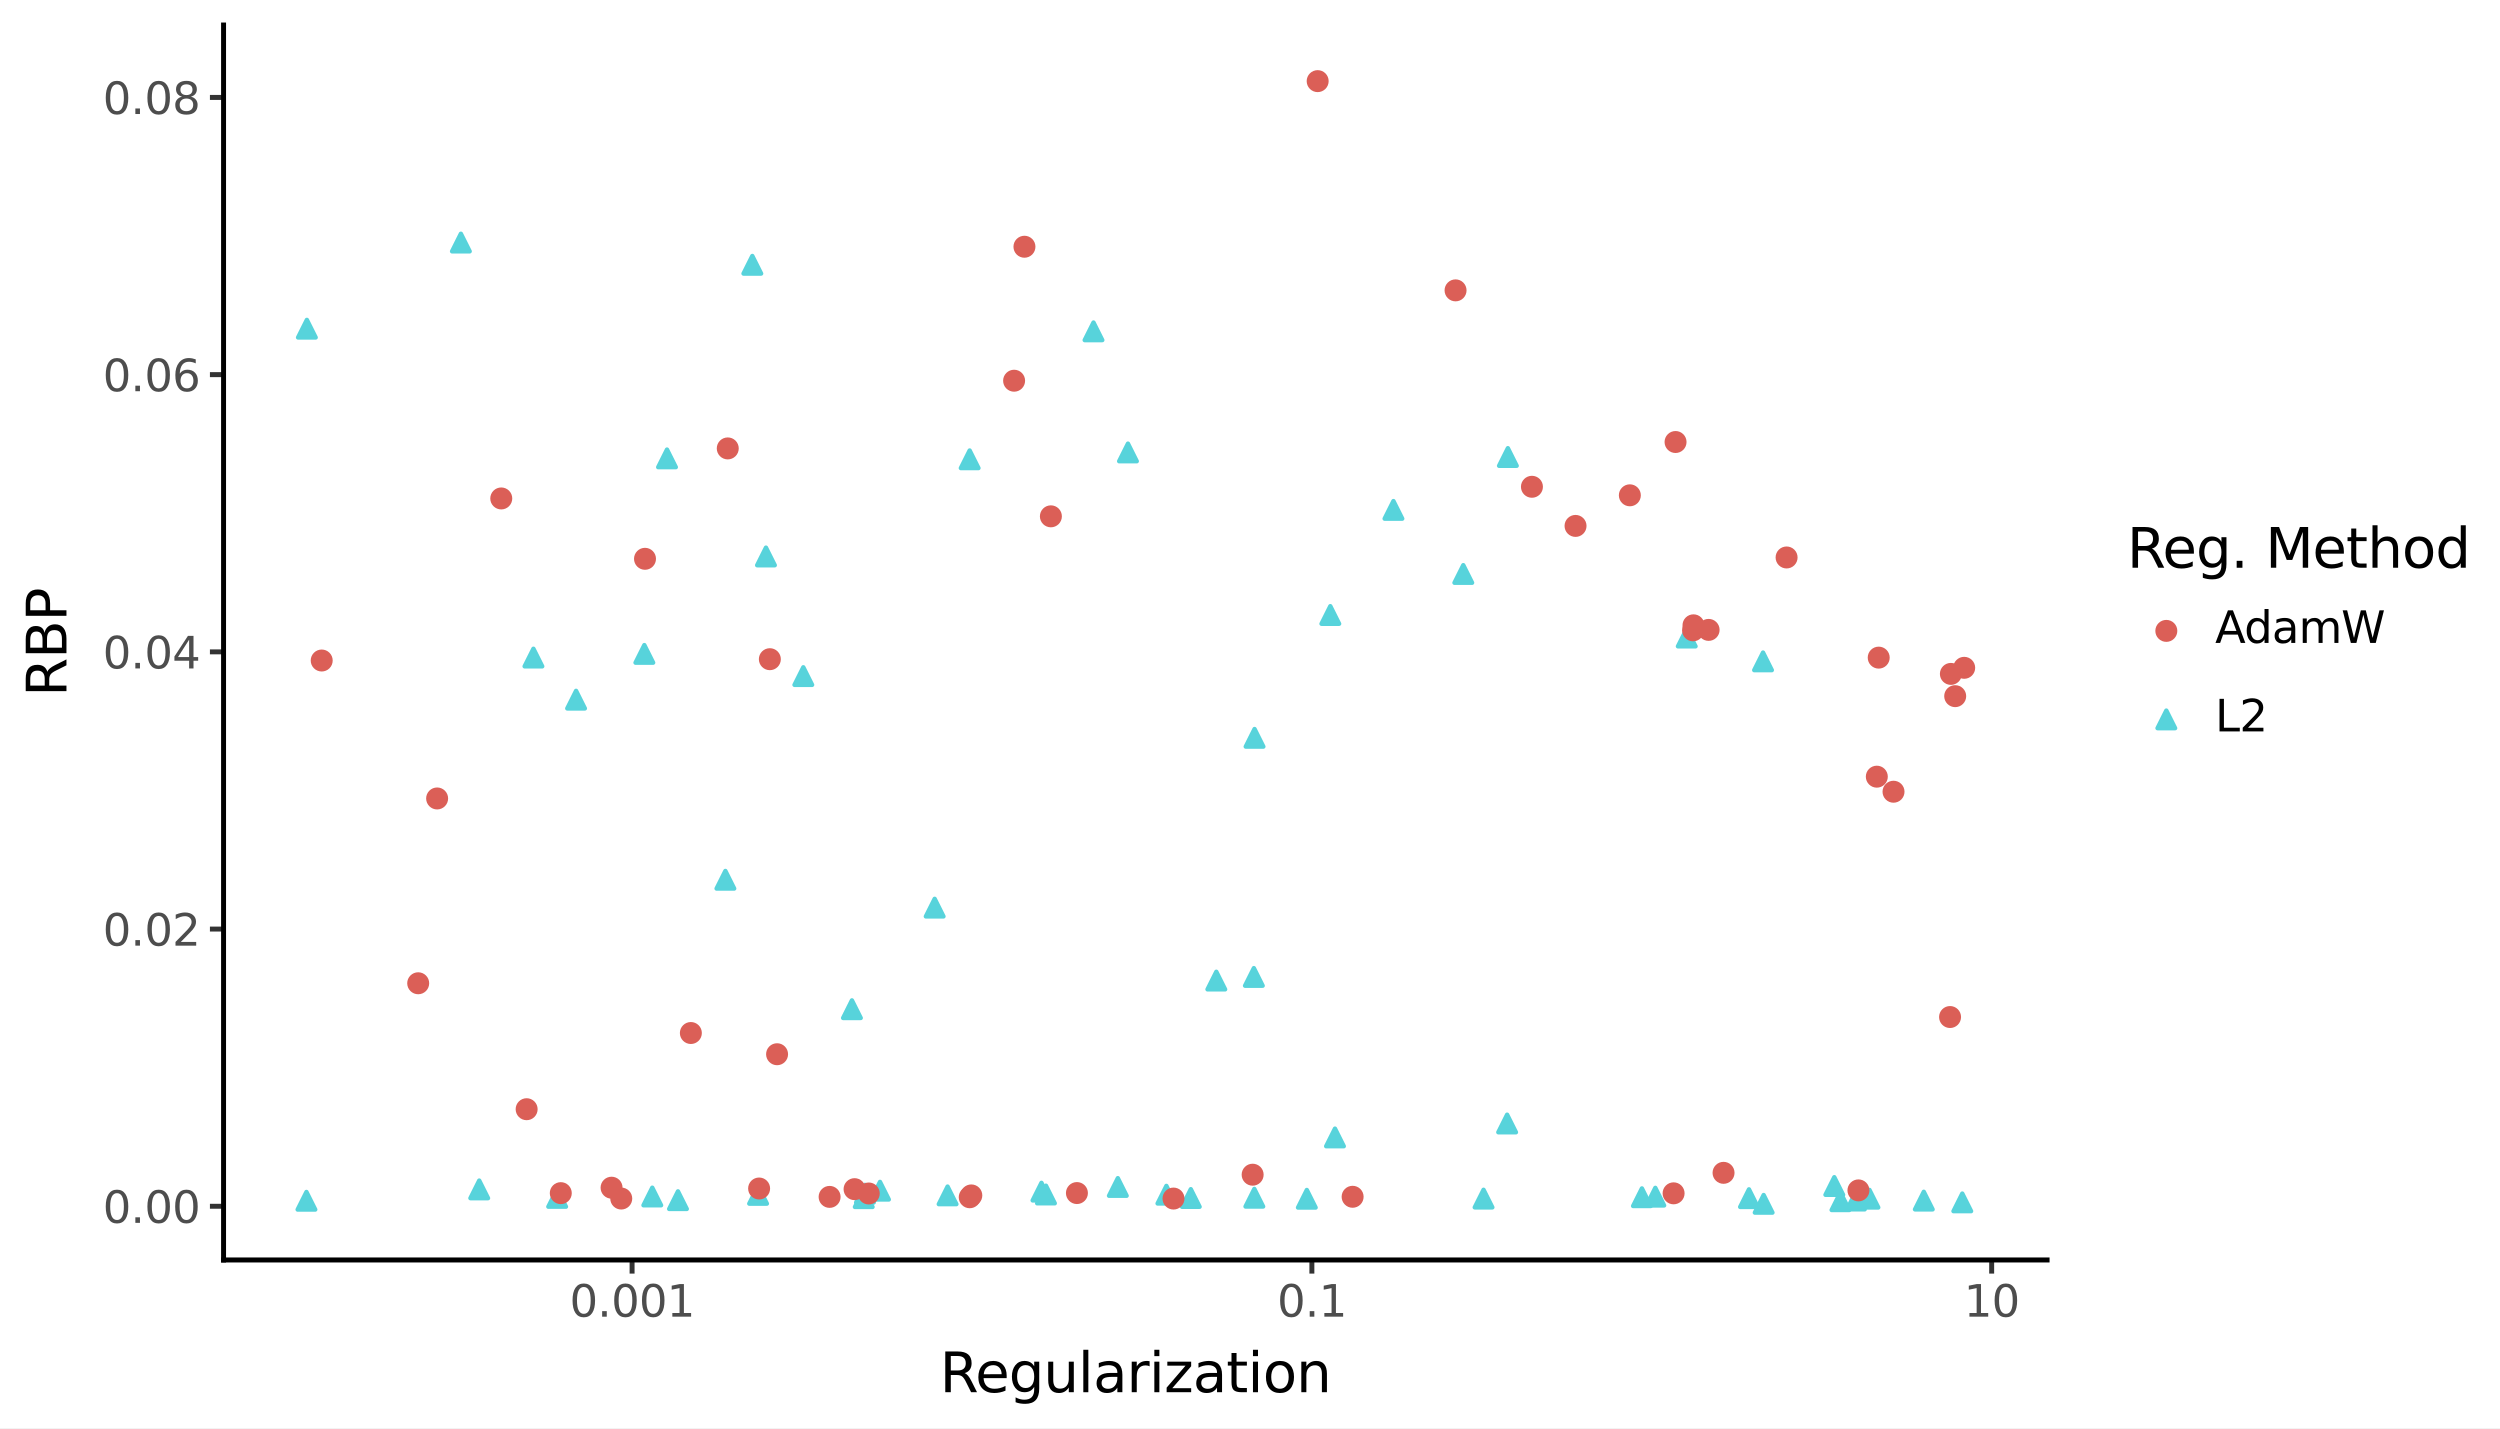 <svg xmlns:xlink="http://www.w3.org/1999/xlink" xmlns="http://www.w3.org/2000/svg" width="504pt" height="288pt" viewBox="0 0 504 288" version="1.1">
 <rect x="0" y="0" width="504" height="288" fill="#808080" stroke="none"/>
 <defs>
  <style type="text/css">*{stroke-linejoin: round; stroke-linecap: butt}</style>
 </defs>
 <g id="figure_1">
  <g id="patch_1">
   <path d="M 0 288  L 504 288  L 504 0  L 0 0  z " style="fill: #ffffff; stroke: #ffffff; stroke-linejoin: miter"/>
  </g>
  <g id="axes_1">
   <g id="patch_2">
    <path d="M 45.07 254.007  L 412.691 254.007  L 412.691 5.04  L 45.07 5.04  z " style="fill: #ffffff"/>
   </g>
   <g id="matplotlib.axis_1">
    <g id="xtick_1">
     <g id="line2d_1">
      <path d="M 127.428 254.007  " style="fill: none; stroke: #333333; stroke-width: 1.5; stroke-linecap: square"/>
      <defs>
       <path id="m965de3b4d5" d="M 0 0  L 0 2.75  " style="stroke: #333333"/>
      </defs>
      <g>
       <use xlink:href="#m965de3b4d5" x="127.428" y="254.007" style="fill: #333333; stroke: #333333"/>
      </g>
     </g>
     <g id="text_1">
      <!-- 0.001 -->
      <g style="fill: #4d4d4d" transform="translate(114.832 265.444) scale(0.088 -0.088)">
       <defs>
        <path id="DejaVuSans-30" d="M 2034 4250  Q 1547 4250 1301 3770  Q 1056 3291 1056 2328  Q 1056 1369 1301 889  Q 1547 409 2034 409  Q 2525 409 2770 889  Q 3016 1369 3016 2328  Q 3016 3291 2770 3770  Q 2525 4250 2034 4250  z M 2034 4750  Q 2819 4750 3233 4129  Q 3647 3509 3647 2328  Q 3647 1150 3233 529  Q 2819 -91 2034 -91  Q 1250 -91 836 529  Q 422 1150 422 2328  Q 422 3509 836 4129  Q 1250 4750 2034 4750  z " transform="scale(0.016)"/>
        <path id="DejaVuSans-2e" d="M 684 794  L 1344 794  L 1344 0  L 684 0  L 684 794  z " transform="scale(0.016)"/>
        <path id="DejaVuSans-31" d="M 794 531  L 1825 531  L 1825 4091  L 703 3866  L 703 4441  L 1819 4666  L 2450 4666  L 2450 531  L 3481 531  L 3481 0  L 794 0  L 794 531  z " transform="scale(0.016)"/>
       </defs>
       <use xlink:href="#DejaVuSans-30"/>
       <use xlink:href="#DejaVuSans-2e" transform="translate(63.623 0)"/>
       <use xlink:href="#DejaVuSans-30" transform="translate(95.41 0)"/>
       <use xlink:href="#DejaVuSans-30" transform="translate(159.033 0)"/>
       <use xlink:href="#DejaVuSans-31" transform="translate(222.656 0)"/>
      </g>
     </g>
    </g>
    <g id="xtick_2">
     <g id="line2d_2">
      <path d="M 264.474 254.007  " style="fill: none; stroke: #333333; stroke-width: 1.5; stroke-linecap: square"/>
      <g>
       <use xlink:href="#m965de3b4d5" x="264.474" y="254.007" style="fill: #333333; stroke: #333333"/>
      </g>
     </g>
     <g id="text_2">
      <!-- 0.1 -->
      <g style="fill: #4d4d4d" transform="translate(257.477 265.444) scale(0.088 -0.088)">
       <use xlink:href="#DejaVuSans-30"/>
       <use xlink:href="#DejaVuSans-2e" transform="translate(63.623 0)"/>
       <use xlink:href="#DejaVuSans-31" transform="translate(95.41 0)"/>
      </g>
     </g>
    </g>
    <g id="xtick_3">
     <g id="line2d_3">
      <path d="M 401.52 254.007  " style="fill: none; stroke: #333333; stroke-width: 1.5; stroke-linecap: square"/>
      <g>
       <use xlink:href="#m965de3b4d5" x="401.52" y="254.007" style="fill: #333333; stroke: #333333"/>
      </g>
     </g>
     <g id="text_3">
      <!-- 10 -->
      <g style="fill: #4d4d4d" transform="translate(395.921 265.444) scale(0.088 -0.088)">
       <use xlink:href="#DejaVuSans-31"/>
       <use xlink:href="#DejaVuSans-30" transform="translate(63.623 0)"/>
      </g>
     </g>
    </g>
    <g id="xtick_4"/>
    <g id="xtick_5"/>
    <g id="xtick_6"/>
    <g id="xtick_7"/>
    <g id="xtick_8"/>
    <g id="xtick_9"/>
    <g id="xtick_10"/>
    <g id="xtick_11"/>
    <g id="xtick_12"/>
    <g id="xtick_13"/>
    <g id="xtick_14"/>
    <g id="xtick_15"/>
    <g id="xtick_16"/>
    <g id="xtick_17"/>
    <g id="xtick_18"/>
    <g id="xtick_19"/>
    <g id="xtick_20"/>
    <g id="xtick_21"/>
    <g id="xtick_22"/>
    <g id="xtick_23"/>
    <g id="xtick_24"/>
    <g id="xtick_25"/>
    <g id="xtick_26"/>
    <g id="xtick_27"/>
   </g>
   <g id="matplotlib.axis_2">
    <g id="ytick_1">
     <g id="line2d_4">
      <path d="M 45.07 243.184  " style="fill: none; stroke: #333333; stroke-width: 1.5; stroke-linecap: square"/>
      <defs>
       <path id="mef9b8a3780" d="M 0 0  L -2.75 0  " style="stroke: #333333"/>
      </defs>
      <g>
       <use xlink:href="#mef9b8a3780" x="45.07" y="243.184" style="fill: #333333; stroke: #333333"/>
      </g>
     </g>
     <g id="text_4">
      <!-- 0.00 -->
      <g style="fill: #4d4d4d" transform="translate(20.726 246.527) scale(0.088 -0.088)">
       <use xlink:href="#DejaVuSans-30"/>
       <use xlink:href="#DejaVuSans-2e" transform="translate(63.623 0)"/>
       <use xlink:href="#DejaVuSans-30" transform="translate(95.41 0)"/>
       <use xlink:href="#DejaVuSans-30" transform="translate(159.033 0)"/>
      </g>
     </g>
    </g>
    <g id="ytick_2">
     <g id="line2d_5">
      <path d="M 45.07 187.298  " style="fill: none; stroke: #333333; stroke-width: 1.5; stroke-linecap: square"/>
      <g>
       <use xlink:href="#mef9b8a3780" x="45.07" y="187.298" style="fill: #333333; stroke: #333333"/>
      </g>
     </g>
     <g id="text_5">
      <!-- 0.02 -->
      <g style="fill: #4d4d4d" transform="translate(20.726 190.642) scale(0.088 -0.088)">
       <defs>
        <path id="DejaVuSans-32" d="M 1228 531  L 3431 531  L 3431 0  L 469 0  L 469 531  Q 828 903 1448 1529  Q 2069 2156 2228 2338  Q 2531 2678 2651 2914  Q 2772 3150 2772 3378  Q 2772 3750 2511 3984  Q 2250 4219 1831 4219  Q 1534 4219 1204 4116  Q 875 4013 500 3803  L 500 4441  Q 881 4594 1212 4672  Q 1544 4750 1819 4750  Q 2544 4750 2975 4387  Q 3406 4025 3406 3419  Q 3406 3131 3298 2873  Q 3191 2616 2906 2266  Q 2828 2175 2409 1742  Q 1991 1309 1228 531  z " transform="scale(0.016)"/>
       </defs>
       <use xlink:href="#DejaVuSans-30"/>
       <use xlink:href="#DejaVuSans-2e" transform="translate(63.623 0)"/>
       <use xlink:href="#DejaVuSans-30" transform="translate(95.41 0)"/>
       <use xlink:href="#DejaVuSans-32" transform="translate(159.033 0)"/>
      </g>
     </g>
    </g>
    <g id="ytick_3">
     <g id="line2d_6">
      <path d="M 45.07 131.413  " style="fill: none; stroke: #333333; stroke-width: 1.5; stroke-linecap: square"/>
      <g>
       <use xlink:href="#mef9b8a3780" x="45.07" y="131.413" style="fill: #333333; stroke: #333333"/>
      </g>
     </g>
     <g id="text_6">
      <!-- 0.04 -->
      <g style="fill: #4d4d4d" transform="translate(20.726 134.756) scale(0.088 -0.088)">
       <defs>
        <path id="DejaVuSans-34" d="M 2419 4116  L 825 1625  L 2419 1625  L 2419 4116  z M 2253 4666  L 3047 4666  L 3047 1625  L 3713 1625  L 3713 1100  L 3047 1100  L 3047 0  L 2419 0  L 2419 1100  L 313 1100  L 313 1709  L 2253 4666  z " transform="scale(0.016)"/>
       </defs>
       <use xlink:href="#DejaVuSans-30"/>
       <use xlink:href="#DejaVuSans-2e" transform="translate(63.623 0)"/>
       <use xlink:href="#DejaVuSans-30" transform="translate(95.41 0)"/>
       <use xlink:href="#DejaVuSans-34" transform="translate(159.033 0)"/>
      </g>
     </g>
    </g>
    <g id="ytick_4">
     <g id="line2d_7">
      <path d="M 45.07 75.528  " style="fill: none; stroke: #333333; stroke-width: 1.5; stroke-linecap: square"/>
      <g>
       <use xlink:href="#mef9b8a3780" x="45.07" y="75.528" style="fill: #333333; stroke: #333333"/>
      </g>
     </g>
     <g id="text_7">
      <!-- 0.06 -->
      <g style="fill: #4d4d4d" transform="translate(20.726 78.871) scale(0.088 -0.088)">
       <defs>
        <path id="DejaVuSans-36" d="M 2113 2584  Q 1688 2584 1439 2293  Q 1191 2003 1191 1497  Q 1191 994 1439 701  Q 1688 409 2113 409  Q 2538 409 2786 701  Q 3034 994 3034 1497  Q 3034 2003 2786 2293  Q 2538 2584 2113 2584  z M 3366 4563  L 3366 3988  Q 3128 4100 2886 4159  Q 2644 4219 2406 4219  Q 1781 4219 1451 3797  Q 1122 3375 1075 2522  Q 1259 2794 1537 2939  Q 1816 3084 2150 3084  Q 2853 3084 3261 2657  Q 3669 2231 3669 1497  Q 3669 778 3244 343  Q 2819 -91 2113 -91  Q 1303 -91 875 529  Q 447 1150 447 2328  Q 447 3434 972 4092  Q 1497 4750 2381 4750  Q 2619 4750 2861 4703  Q 3103 4656 3366 4563  z " transform="scale(0.016)"/>
       </defs>
       <use xlink:href="#DejaVuSans-30"/>
       <use xlink:href="#DejaVuSans-2e" transform="translate(63.623 0)"/>
       <use xlink:href="#DejaVuSans-30" transform="translate(95.41 0)"/>
       <use xlink:href="#DejaVuSans-36" transform="translate(159.033 0)"/>
      </g>
     </g>
    </g>
    <g id="ytick_5">
     <g id="line2d_8">
      <path d="M 45.07 19.642  " style="fill: none; stroke: #333333; stroke-width: 1.5; stroke-linecap: square"/>
      <g>
       <use xlink:href="#mef9b8a3780" x="45.07" y="19.642" style="fill: #333333; stroke: #333333"/>
      </g>
     </g>
     <g id="text_8">
      <!-- 0.08 -->
      <g style="fill: #4d4d4d" transform="translate(20.726 22.986) scale(0.088 -0.088)">
       <defs>
        <path id="DejaVuSans-38" d="M 2034 2216  Q 1584 2216 1326 1975  Q 1069 1734 1069 1313  Q 1069 891 1326 650  Q 1584 409 2034 409  Q 2484 409 2743 651  Q 3003 894 3003 1313  Q 3003 1734 2745 1975  Q 2488 2216 2034 2216  z M 1403 2484  Q 997 2584 770 2862  Q 544 3141 544 3541  Q 544 4100 942 4425  Q 1341 4750 2034 4750  Q 2731 4750 3128 4425  Q 3525 4100 3525 3541  Q 3525 3141 3298 2862  Q 3072 2584 2669 2484  Q 3125 2378 3379 2068  Q 3634 1759 3634 1313  Q 3634 634 3220 271  Q 2806 -91 2034 -91  Q 1263 -91 848 271  Q 434 634 434 1313  Q 434 1759 690 2068  Q 947 2378 1403 2484  z M 1172 3481  Q 1172 3119 1398 2916  Q 1625 2713 2034 2713  Q 2441 2713 2670 2916  Q 2900 3119 2900 3481  Q 2900 3844 2670 4047  Q 2441 4250 2034 4250  Q 1625 4250 1398 4047  Q 1172 3844 1172 3481  z " transform="scale(0.016)"/>
       </defs>
       <use xlink:href="#DejaVuSans-30"/>
       <use xlink:href="#DejaVuSans-2e" transform="translate(63.623 0)"/>
       <use xlink:href="#DejaVuSans-30" transform="translate(95.41 0)"/>
       <use xlink:href="#DejaVuSans-38" transform="translate(159.033 0)"/>
      </g>
     </g>
    </g>
    <g id="ytick_6"/>
    <g id="ytick_7"/>
    <g id="ytick_8"/>
    <g id="ytick_9"/>
   </g>
   <g id="PathCollection_1">
    <path d="M 280.917 101.017  L 279.145 104.562  L 282.689 104.562  z " clip-path="url(#pfaa25fc26c)" style="fill: #57d3db; stroke: #57d3db; stroke-width: 0.886"/>
    <path d="M 151.669 51.607  L 149.896 55.152  L 153.441 55.152  z " clip-path="url(#pfaa25fc26c)" style="fill: #57d3db; stroke: #57d3db; stroke-width: 0.886"/>
    <path d="M 131.5 239.437  L 129.727 242.982  L 133.272 242.982  z " clip-path="url(#pfaa25fc26c)" style="fill: #57d3db; stroke: #57d3db; stroke-width: 0.886"/>
    <path d="M 333.713 239.475  L 331.94 243.02  L 335.485 243.02  z " clip-path="url(#pfaa25fc26c)" style="fill: #57d3db; stroke: #57d3db; stroke-width: 0.886"/>
    <path d="M 252.777 195.176  L 251.005 198.721  L 254.55 198.721  z " clip-path="url(#pfaa25fc26c)" style="fill: #57d3db; stroke: #57d3db; stroke-width: 0.886"/>
    <path d="M 355.552 240.918  L 353.78 244.463  L 357.325 244.463  z " clip-path="url(#pfaa25fc26c)" style="fill: #57d3db; stroke: #57d3db; stroke-width: 0.886"/>
    <path d="M 294.999 113.94  L 293.227 117.485  L 296.772 117.485  z " clip-path="url(#pfaa25fc26c)" style="fill: #57d3db; stroke: #57d3db; stroke-width: 0.886"/>
    <path d="M 191.032 239.212  L 189.26 242.757  L 192.805 242.757  z " clip-path="url(#pfaa25fc26c)" style="fill: #57d3db; stroke: #57d3db; stroke-width: 0.886"/>
    <path d="M 252.874 239.689  L 251.102 243.234  L 254.647 243.234  z " clip-path="url(#pfaa25fc26c)" style="fill: #57d3db; stroke: #57d3db; stroke-width: 0.886"/>
    <path d="M 154.417 110.406  L 152.645 113.951  L 156.19 113.951  z " clip-path="url(#pfaa25fc26c)" style="fill: #57d3db; stroke: #57d3db; stroke-width: 0.886"/>
    <path d="M 146.238 175.587  L 144.466 179.132  L 148.011 179.132  z " clip-path="url(#pfaa25fc26c)" style="fill: #57d3db; stroke: #57d3db; stroke-width: 0.886"/>
    <path d="M 252.917 146.971  L 251.145 150.515  L 254.69 150.515  z " clip-path="url(#pfaa25fc26c)" style="fill: #57d3db; stroke: #57d3db; stroke-width: 0.886"/>
    <path d="M 112.32 239.725  L 110.547 243.27  L 114.092 243.27  z " clip-path="url(#pfaa25fc26c)" style="fill: #57d3db; stroke: #57d3db; stroke-width: 0.886"/>
    <path d="M 220.449 65.023  L 218.676 68.568  L 222.221 68.568  z " clip-path="url(#pfaa25fc26c)" style="fill: #57d3db; stroke: #57d3db; stroke-width: 0.886"/>
    <path d="M 395.596 240.625  L 393.824 244.17  L 397.369 244.17  z " clip-path="url(#pfaa25fc26c)" style="fill: #57d3db; stroke: #57d3db; stroke-width: 0.886"/>
    <path d="M 376.883 239.882  L 375.11 243.427  L 378.655 243.427  z " clip-path="url(#pfaa25fc26c)" style="fill: #57d3db; stroke: #57d3db; stroke-width: 0.886"/>
    <path d="M 129.899 130.05  L 128.127 133.595  L 131.672 133.595  z " clip-path="url(#pfaa25fc26c)" style="fill: #57d3db; stroke: #57d3db; stroke-width: 0.886"/>
    <path d="M 235.145 239.076  L 233.373 242.621  L 236.918 242.621  z " clip-path="url(#pfaa25fc26c)" style="fill: #57d3db; stroke: #57d3db; stroke-width: 0.886"/>
    <path d="M 61.78 240.302  L 60.007 243.847  L 63.552 243.847  z " clip-path="url(#pfaa25fc26c)" style="fill: #57d3db; stroke: #57d3db; stroke-width: 0.886"/>
    <path d="M 245.209 195.91  L 243.437 199.455  L 246.982 199.455  z " clip-path="url(#pfaa25fc26c)" style="fill: #57d3db; stroke: #57d3db; stroke-width: 0.886"/>
    <path d="M 188.428 181.204  L 186.656 184.749  L 190.201 184.749  z " clip-path="url(#pfaa25fc26c)" style="fill: #57d3db; stroke: #57d3db; stroke-width: 0.886"/>
    <path d="M 174.374 238.869  L 172.602 242.414  L 176.147 242.414  z " clip-path="url(#pfaa25fc26c)" style="fill: #57d3db; stroke: #57d3db; stroke-width: 0.886"/>
    <path d="M 268.192 122.208  L 266.42 125.752  L 269.965 125.752  z " clip-path="url(#pfaa25fc26c)" style="fill: #57d3db; stroke: #57d3db; stroke-width: 0.886"/>
    <path d="M 171.748 201.68  L 169.976 205.225  L 173.521 205.225  z " clip-path="url(#pfaa25fc26c)" style="fill: #57d3db; stroke: #57d3db; stroke-width: 0.886"/>
    <path d="M 61.865 64.488  L 60.093 68.033  L 63.638 68.033  z " clip-path="url(#pfaa25fc26c)" style="fill: #57d3db; stroke: #57d3db; stroke-width: 0.886"/>
    <path d="M 92.915 47.125  L 91.142 50.67  L 94.687 50.67  z " clip-path="url(#pfaa25fc26c)" style="fill: #57d3db; stroke: #57d3db; stroke-width: 0.886"/>
    <path d="M 340.047 126.755  L 338.274 130.3  L 341.819 130.3  z " clip-path="url(#pfaa25fc26c)" style="fill: #57d3db; stroke: #57d3db; stroke-width: 0.886"/>
    <path d="M 269.131 227.534  L 267.358 231.079  L 270.903 231.079  z " clip-path="url(#pfaa25fc26c)" style="fill: #57d3db; stroke: #57d3db; stroke-width: 0.886"/>
    <path d="M 303.836 224.72  L 302.064 228.265  L 305.609 228.265  z " clip-path="url(#pfaa25fc26c)" style="fill: #57d3db; stroke: #57d3db; stroke-width: 0.886"/>
    <path d="M 227.397 89.438  L 225.624 92.983  L 229.169 92.983  z " clip-path="url(#pfaa25fc26c)" style="fill: #57d3db; stroke: #57d3db; stroke-width: 0.886"/>
    <path d="M 387.837 240.266  L 386.065 243.811  L 389.61 243.811  z " clip-path="url(#pfaa25fc26c)" style="fill: #57d3db; stroke: #57d3db; stroke-width: 0.886"/>
    <path d="M 116.136 139.276  L 114.363 142.821  L 117.908 142.821  z " clip-path="url(#pfaa25fc26c)" style="fill: #57d3db; stroke: #57d3db; stroke-width: 0.886"/>
    <path d="M 152.827 239.11  L 151.054 242.655  L 154.599 242.655  z " clip-path="url(#pfaa25fc26c)" style="fill: #57d3db; stroke: #57d3db; stroke-width: 0.886"/>
    <path d="M 299.082 239.861  L 297.31 243.406  L 300.855 243.406  z " clip-path="url(#pfaa25fc26c)" style="fill: #57d3db; stroke: #57d3db; stroke-width: 0.886"/>
    <path d="M 225.354 237.52  L 223.581 241.065  L 227.126 241.065  z " clip-path="url(#pfaa25fc26c)" style="fill: #57d3db; stroke: #57d3db; stroke-width: 0.886"/>
    <path d="M 107.539 130.789  L 105.767 134.334  L 109.311 134.334  z " clip-path="url(#pfaa25fc26c)" style="fill: #57d3db; stroke: #57d3db; stroke-width: 0.886"/>
    <path d="M 331.01 239.586  L 329.238 243.13  L 332.783 243.13  z " clip-path="url(#pfaa25fc26c)" style="fill: #57d3db; stroke: #57d3db; stroke-width: 0.886"/>
    <path d="M 263.455 239.899  L 261.683 243.444  L 265.228 243.444  z " clip-path="url(#pfaa25fc26c)" style="fill: #57d3db; stroke: #57d3db; stroke-width: 0.886"/>
    <path d="M 136.68 240.178  L 134.907 243.723  L 138.452 243.723  z " clip-path="url(#pfaa25fc26c)" style="fill: #57d3db; stroke: #57d3db; stroke-width: 0.886"/>
    <path d="M 209.959 238.461  L 208.187 242.006  L 211.731 242.006  z " clip-path="url(#pfaa25fc26c)" style="fill: #57d3db; stroke: #57d3db; stroke-width: 0.886"/>
    <path d="M 195.483 90.821  L 193.71 94.366  L 197.255 94.366  z " clip-path="url(#pfaa25fc26c)" style="fill: #57d3db; stroke: #57d3db; stroke-width: 0.886"/>
    <path d="M 303.988 90.358  L 302.215 93.903  L 305.76 93.903  z " clip-path="url(#pfaa25fc26c)" style="fill: #57d3db; stroke: #57d3db; stroke-width: 0.886"/>
    <path d="M 134.467 90.635  L 132.695 94.18  L 136.24 94.18  z " clip-path="url(#pfaa25fc26c)" style="fill: #57d3db; stroke: #57d3db; stroke-width: 0.886"/>
    <path d="M 210.867 239.038  L 209.094 242.583  L 212.639 242.583  z " clip-path="url(#pfaa25fc26c)" style="fill: #57d3db; stroke: #57d3db; stroke-width: 0.886"/>
    <path d="M 369.792 237.325  L 368.02 240.87  L 371.565 240.87  z " clip-path="url(#pfaa25fc26c)" style="fill: #57d3db; stroke: #57d3db; stroke-width: 0.886"/>
    <path d="M 371.033 240.391  L 369.261 243.936  L 372.806 243.936  z " clip-path="url(#pfaa25fc26c)" style="fill: #57d3db; stroke: #57d3db; stroke-width: 0.886"/>
    <path d="M 161.947 134.524  L 160.175 138.068  L 163.719 138.068  z " clip-path="url(#pfaa25fc26c)" style="fill: #57d3db; stroke: #57d3db; stroke-width: 0.886"/>
    <path d="M 177.409 238.272  L 175.637 241.817  L 179.181 241.817  z " clip-path="url(#pfaa25fc26c)" style="fill: #57d3db; stroke: #57d3db; stroke-width: 0.886"/>
    <path d="M 174.129 239.779  L 172.356 243.324  L 175.901 243.324  z " clip-path="url(#pfaa25fc26c)" style="fill: #57d3db; stroke: #57d3db; stroke-width: 0.886"/>
    <path d="M 352.593 239.773  L 350.82 243.318  L 354.365 243.318  z " clip-path="url(#pfaa25fc26c)" style="fill: #57d3db; stroke: #57d3db; stroke-width: 0.886"/>
    <path d="M 374.148 240.259  L 372.376 243.804  L 375.921 243.804  z " clip-path="url(#pfaa25fc26c)" style="fill: #57d3db; stroke: #57d3db; stroke-width: 0.886"/>
    <path d="M 240.068 239.741  L 238.295 243.286  L 241.84 243.286  z " clip-path="url(#pfaa25fc26c)" style="fill: #57d3db; stroke: #57d3db; stroke-width: 0.886"/>
    <path d="M 355.426 131.556  L 353.653 135.101  L 357.198 135.101  z " clip-path="url(#pfaa25fc26c)" style="fill: #57d3db; stroke: #57d3db; stroke-width: 0.886"/>
    <path d="M 96.612 238.006  L 94.839 241.551  L 98.384 241.551  z " clip-path="url(#pfaa25fc26c)" style="fill: #57d3db; stroke: #57d3db; stroke-width: 0.886"/>
   </g>
   <g id="PathCollection_2">
    <path d="M 88.124 162.742  C 88.594 162.742 89.045 162.555 89.377 162.223  C 89.71 161.891 89.897 161.44 89.897 160.97  C 89.897 160.5 89.71 160.049 89.377 159.716  C 89.045 159.384 88.594 159.197 88.124 159.197  C 87.654 159.197 87.203 159.384 86.871 159.716  C 86.538 160.049 86.352 160.5 86.352 160.97  C 86.352 161.44 86.538 161.891 86.871 162.223  C 87.203 162.555 87.654 162.742 88.124 162.742  z " clip-path="url(#pfaa25fc26c)" style="fill: #db5f57; stroke: #db5f57; stroke-width: 0.886"/>
    <path d="M 175.145 242.38  C 175.615 242.38 176.065 242.194 176.398 241.861  C 176.73 241.529 176.917 241.078 176.917 240.608  C 176.917 240.138 176.73 239.687 176.398 239.355  C 176.065 239.022 175.615 238.835 175.145 238.835  C 174.674 238.835 174.224 239.022 173.891 239.355  C 173.559 239.687 173.372 240.138 173.372 240.608  C 173.372 241.078 173.559 241.529 173.891 241.861  C 174.224 242.194 174.674 242.38 175.145 242.38  z " clip-path="url(#pfaa25fc26c)" style="fill: #db5f57; stroke: #db5f57; stroke-width: 0.886"/>
    <path d="M 378.366 158.35  C 378.836 158.35 379.287 158.163 379.619 157.83  C 379.951 157.498 380.138 157.047 380.138 156.577  C 380.138 156.107 379.951 155.656 379.619 155.324  C 379.287 154.991 378.836 154.805 378.366 154.805  C 377.896 154.805 377.445 154.991 377.112 155.324  C 376.78 155.656 376.593 156.107 376.593 156.577  C 376.593 157.047 376.78 157.498 377.112 157.83  C 377.445 158.163 377.896 158.35 378.366 158.35  z " clip-path="url(#pfaa25fc26c)" style="fill: #db5f57; stroke: #db5f57; stroke-width: 0.886"/>
    <path d="M 172.28 241.506  C 172.75 241.506 173.201 241.319 173.533 240.986  C 173.866 240.654 174.053 240.203 174.053 239.733  C 174.053 239.263 173.866 238.812 173.533 238.48  C 173.201 238.147 172.75 237.961 172.28 237.961  C 171.81 237.961 171.359 238.147 171.027 238.48  C 170.694 238.812 170.508 239.263 170.508 239.733  C 170.508 240.203 170.694 240.654 171.027 240.986  C 171.359 241.319 171.81 241.506 172.28 241.506  z " clip-path="url(#pfaa25fc26c)" style="fill: #db5f57; stroke: #db5f57; stroke-width: 0.886"/>
    <path d="M 64.856 134.933  C 65.326 134.933 65.777 134.746 66.109 134.414  C 66.442 134.082 66.628 133.631 66.628 133.161  C 66.628 132.691 66.442 132.24 66.109 131.907  C 65.777 131.575 65.326 131.388 64.856 131.388  C 64.386 131.388 63.935 131.575 63.603 131.907  C 63.27 132.24 63.083 132.691 63.083 133.161  C 63.083 133.631 63.27 134.082 63.603 134.414  C 63.935 134.746 64.386 134.933 64.856 134.933  z " clip-path="url(#pfaa25fc26c)" style="fill: #db5f57; stroke: #db5f57; stroke-width: 0.886"/>
    <path d="M 317.628 107.797  C 318.099 107.797 318.549 107.611 318.882 107.278  C 319.214 106.946 319.401 106.495 319.401 106.025  C 319.401 105.555 319.214 105.104 318.882 104.772  C 318.549 104.439 318.099 104.252 317.628 104.252  C 317.158 104.252 316.708 104.439 316.375 104.772  C 316.043 105.104 315.856 105.555 315.856 106.025  C 315.856 106.495 316.043 106.946 316.375 107.278  C 316.708 107.611 317.158 107.797 317.628 107.797  z " clip-path="url(#pfaa25fc26c)" style="fill: #db5f57; stroke: #db5f57; stroke-width: 0.886"/>
    <path d="M 217.107 242.293  C 217.577 242.293 218.028 242.106 218.36 241.774  C 218.692 241.441 218.879 240.99 218.879 240.52  C 218.879 240.05 218.692 239.599 218.36 239.267  C 218.028 238.935 217.577 238.748 217.107 238.748  C 216.637 238.748 216.186 238.935 215.853 239.267  C 215.521 239.599 215.334 240.05 215.334 240.52  C 215.334 240.99 215.521 241.441 215.853 241.774  C 216.186 242.106 216.637 242.293 217.107 242.293  z " clip-path="url(#pfaa25fc26c)" style="fill: #db5f57; stroke: #db5f57; stroke-width: 0.886"/>
    <path d="M 195.499 243.14  C 195.969 243.14 196.419 242.953 196.752 242.62  C 197.084 242.288 197.271 241.837 197.271 241.367  C 197.271 240.897 197.084 240.446 196.752 240.114  C 196.419 239.781 195.969 239.595 195.499 239.595  C 195.029 239.595 194.578 239.781 194.245 240.114  C 193.913 240.446 193.726 240.897 193.726 241.367  C 193.726 241.837 193.913 242.288 194.245 242.62  C 194.578 242.953 195.029 243.14 195.499 243.14  z " clip-path="url(#pfaa25fc26c)" style="fill: #db5f57; stroke: #db5f57; stroke-width: 0.886"/>
    <path d="M 167.249 243.066  C 167.719 243.066 168.169 242.88 168.502 242.547  C 168.834 242.215 169.021 241.764 169.021 241.294  C 169.021 240.824 168.834 240.373 168.502 240.041  C 168.169 239.708 167.719 239.522 167.249 239.522  C 166.778 239.522 166.328 239.708 165.995 240.041  C 165.663 240.373 165.476 240.824 165.476 241.294  C 165.476 241.764 165.663 242.215 165.995 242.547  C 166.328 242.88 166.778 243.066 167.249 243.066  z " clip-path="url(#pfaa25fc26c)" style="fill: #db5f57; stroke: #db5f57; stroke-width: 0.886"/>
    <path d="M 395.981 136.404  C 396.451 136.404 396.902 136.217 397.234 135.885  C 397.567 135.553 397.754 135.102 397.754 134.632  C 397.754 134.162 397.567 133.711 397.234 133.378  C 396.902 133.046 396.451 132.859 395.981 132.859  C 395.511 132.859 395.06 133.046 394.728 133.378  C 394.395 133.711 394.209 134.162 394.209 134.632  C 394.209 135.102 394.395 135.553 394.728 135.885  C 395.06 136.217 395.511 136.404 395.981 136.404  z " clip-path="url(#pfaa25fc26c)" style="fill: #db5f57; stroke: #db5f57; stroke-width: 0.886"/>
    <path d="M 265.642 18.129  C 266.112 18.129 266.563 17.942 266.895 17.61  C 267.227 17.278 267.414 16.827 267.414 16.357  C 267.414 15.887 267.227 15.436 266.895 15.103  C 266.563 14.771 266.112 14.584 265.642 14.584  C 265.172 14.584 264.721 14.771 264.388 15.103  C 264.056 15.436 263.869 15.887 263.869 16.357  C 263.869 16.827 264.056 17.278 264.388 17.61  C 264.721 17.942 265.172 18.129 265.642 18.129  z " clip-path="url(#pfaa25fc26c)" style="fill: #db5f57; stroke: #db5f57; stroke-width: 0.886"/>
    <path d="M 123.292 241.212  C 123.763 241.212 124.213 241.025 124.546 240.693  C 124.878 240.36 125.065 239.909 125.065 239.439  C 125.065 238.969 124.878 238.518 124.546 238.186  C 124.213 237.854 123.763 237.667 123.292 237.667  C 122.822 237.667 122.372 237.854 122.039 238.186  C 121.707 238.518 121.52 238.969 121.52 239.439  C 121.52 239.909 121.707 240.36 122.039 240.693  C 122.372 241.025 122.822 241.212 123.292 241.212  z " clip-path="url(#pfaa25fc26c)" style="fill: #db5f57; stroke: #db5f57; stroke-width: 0.886"/>
    <path d="M 211.859 105.865  C 212.329 105.865 212.78 105.678 213.112 105.346  C 213.445 105.013 213.632 104.562 213.632 104.092  C 213.632 103.622 213.445 103.171 213.112 102.839  C 212.78 102.506 212.329 102.32 211.859 102.32  C 211.389 102.32 210.938 102.506 210.606 102.839  C 210.273 103.171 210.087 103.622 210.087 104.092  C 210.087 104.562 210.273 105.013 210.606 105.346  C 210.938 105.678 211.389 105.865 211.859 105.865  z " clip-path="url(#pfaa25fc26c)" style="fill: #db5f57; stroke: #db5f57; stroke-width: 0.886"/>
    <path d="M 106.17 225.389  C 106.64 225.389 107.091 225.202 107.423 224.87  C 107.756 224.537 107.943 224.086 107.943 223.616  C 107.943 223.146 107.756 222.695 107.423 222.363  C 107.091 222.031 106.64 221.844 106.17 221.844  C 105.7 221.844 105.249 222.031 104.917 222.363  C 104.584 222.695 104.398 223.146 104.398 223.616  C 104.398 224.086 104.584 224.537 104.917 224.87  C 105.249 225.202 105.7 225.389 106.17 225.389  z " clip-path="url(#pfaa25fc26c)" style="fill: #db5f57; stroke: #db5f57; stroke-width: 0.886"/>
    <path d="M 155.202 134.665  C 155.672 134.665 156.123 134.478 156.455 134.146  C 156.788 133.813 156.974 133.362 156.974 132.892  C 156.974 132.422 156.788 131.971 156.455 131.639  C 156.123 131.307 155.672 131.12 155.202 131.12  C 154.732 131.12 154.281 131.307 153.949 131.639  C 153.616 131.971 153.43 132.422 153.43 132.892  C 153.43 133.362 153.616 133.813 153.949 134.146  C 154.281 134.478 154.732 134.665 155.202 134.665  z " clip-path="url(#pfaa25fc26c)" style="fill: #db5f57; stroke: #db5f57; stroke-width: 0.886"/>
    <path d="M 344.457 128.758  C 344.927 128.758 345.378 128.572 345.71 128.239  C 346.042 127.907 346.229 127.456 346.229 126.986  C 346.229 126.516 346.042 126.065 345.71 125.733  C 345.378 125.4 344.927 125.214 344.457 125.214  C 343.987 125.214 343.536 125.4 343.203 125.733  C 342.871 126.065 342.684 126.516 342.684 126.986  C 342.684 127.456 342.871 127.907 343.203 128.239  C 343.536 128.572 343.987 128.758 344.457 128.758  z " clip-path="url(#pfaa25fc26c)" style="fill: #db5f57; stroke: #db5f57; stroke-width: 0.886"/>
    <path d="M 360.176 114.158  C 360.646 114.158 361.097 113.971 361.43 113.639  C 361.762 113.307 361.949 112.856 361.949 112.386  C 361.949 111.916 361.762 111.465 361.43 111.132  C 361.097 110.8 360.646 110.613 360.176 110.613  C 359.706 110.613 359.255 110.8 358.923 111.132  C 358.591 111.465 358.404 111.916 358.404 112.386  C 358.404 112.856 358.591 113.307 358.923 113.639  C 359.255 113.971 359.706 114.158 360.176 114.158  z " clip-path="url(#pfaa25fc26c)" style="fill: #db5f57; stroke: #db5f57; stroke-width: 0.886"/>
    <path d="M 394.167 142.118  C 394.638 142.118 395.088 141.931 395.421 141.599  C 395.753 141.266 395.94 140.815 395.94 140.345  C 395.94 139.875 395.753 139.424 395.421 139.092  C 395.088 138.76 394.638 138.573 394.167 138.573  C 393.697 138.573 393.247 138.76 392.914 139.092  C 392.582 139.424 392.395 139.875 392.395 140.345  C 392.395 140.815 392.582 141.266 392.914 141.599  C 393.247 141.931 393.697 142.118 394.167 142.118  z " clip-path="url(#pfaa25fc26c)" style="fill: #db5f57; stroke: #db5f57; stroke-width: 0.886"/>
    <path d="M 341.319 128.848  C 341.789 128.848 342.24 128.661 342.572 128.329  C 342.905 127.996 343.092 127.546 343.092 127.076  C 343.092 126.605 342.905 126.155 342.572 125.822  C 342.24 125.49 341.789 125.303 341.319 125.303  C 340.849 125.303 340.398 125.49 340.066 125.822  C 339.733 126.155 339.547 126.605 339.547 127.076  C 339.547 127.546 339.733 127.996 340.066 128.329  C 340.398 128.661 340.849 128.848 341.319 128.848  z " clip-path="url(#pfaa25fc26c)" style="fill: #db5f57; stroke: #db5f57; stroke-width: 0.886"/>
    <path d="M 337.79 90.882  C 338.26 90.882 338.711 90.696 339.044 90.363  C 339.376 90.031 339.563 89.58 339.563 89.11  C 339.563 88.64 339.376 88.189 339.044 87.857  C 338.711 87.524 338.26 87.338 337.79 87.338  C 337.32 87.338 336.869 87.524 336.537 87.857  C 336.205 88.189 336.018 88.64 336.018 89.11  C 336.018 89.58 336.205 90.031 336.537 90.363  C 336.869 90.696 337.32 90.882 337.79 90.882  z " clip-path="url(#pfaa25fc26c)" style="fill: #db5f57; stroke: #db5f57; stroke-width: 0.886"/>
    <path d="M 139.278 210.028  C 139.748 210.028 140.199 209.842 140.531 209.509  C 140.864 209.177 141.05 208.726 141.05 208.256  C 141.05 207.786 140.864 207.335 140.531 207.003  C 140.199 206.67 139.748 206.483 139.278 206.483  C 138.808 206.483 138.357 206.67 138.025 207.003  C 137.692 207.335 137.506 207.786 137.506 208.256  C 137.506 208.726 137.692 209.177 138.025 209.509  C 138.357 209.842 138.808 210.028 139.278 210.028  z " clip-path="url(#pfaa25fc26c)" style="fill: #db5f57; stroke: #db5f57; stroke-width: 0.886"/>
    <path d="M 328.577 101.627  C 329.047 101.627 329.498 101.44 329.83 101.108  C 330.163 100.775 330.35 100.324 330.35 99.854  C 330.35 99.384 330.163 98.933 329.83 98.601  C 329.498 98.269 329.047 98.082 328.577 98.082  C 328.107 98.082 327.656 98.269 327.324 98.601  C 326.991 98.933 326.805 99.384 326.805 99.854  C 326.805 100.324 326.991 100.775 327.324 101.108  C 327.656 101.44 328.107 101.627 328.577 101.627  z " clip-path="url(#pfaa25fc26c)" style="fill: #db5f57; stroke: #db5f57; stroke-width: 0.886"/>
    <path d="M 125.244 243.399  C 125.714 243.399 126.165 243.213 126.497 242.88  C 126.829 242.548 127.016 242.097 127.016 241.627  C 127.016 241.157 126.829 240.706 126.497 240.374  C 126.165 240.041 125.714 239.855 125.244 239.855  C 124.774 239.855 124.323 240.041 123.99 240.374  C 123.658 240.706 123.471 241.157 123.471 241.627  C 123.471 242.097 123.658 242.548 123.99 242.88  C 124.323 243.213 124.774 243.399 125.244 243.399  z " clip-path="url(#pfaa25fc26c)" style="fill: #db5f57; stroke: #db5f57; stroke-width: 0.886"/>
    <path d="M 156.659 214.306  C 157.129 214.306 157.58 214.119 157.912 213.786  C 158.244 213.454 158.431 213.003 158.431 212.533  C 158.431 212.063 158.244 211.612 157.912 211.28  C 157.58 210.947 157.129 210.761 156.659 210.761  C 156.189 210.761 155.738 210.947 155.405 211.28  C 155.073 211.612 154.886 212.063 154.886 212.533  C 154.886 213.003 155.073 213.454 155.405 213.786  C 155.738 214.119 156.189 214.306 156.659 214.306  z " clip-path="url(#pfaa25fc26c)" style="fill: #db5f57; stroke: #db5f57; stroke-width: 0.886"/>
    <path d="M 113.055 242.31  C 113.525 242.31 113.975 242.123 114.308 241.791  C 114.64 241.458 114.827 241.007 114.827 240.537  C 114.827 240.067 114.64 239.616 114.308 239.284  C 113.975 238.952 113.525 238.765 113.055 238.765  C 112.584 238.765 112.134 238.952 111.801 239.284  C 111.469 239.616 111.282 240.067 111.282 240.537  C 111.282 241.007 111.469 241.458 111.801 241.791  C 112.134 242.123 112.584 242.31 113.055 242.31  z " clip-path="url(#pfaa25fc26c)" style="fill: #db5f57; stroke: #db5f57; stroke-width: 0.886"/>
    <path d="M 101.054 102.26  C 101.524 102.26 101.975 102.073 102.307 101.741  C 102.64 101.408 102.827 100.957 102.827 100.487  C 102.827 100.017 102.64 99.566 102.307 99.234  C 101.975 98.902 101.524 98.715 101.054 98.715  C 100.584 98.715 100.133 98.902 99.801 99.234  C 99.468 99.566 99.282 100.017 99.282 100.487  C 99.282 100.957 99.468 101.408 99.801 101.741  C 100.133 102.073 100.584 102.26 101.054 102.26  z " clip-path="url(#pfaa25fc26c)" style="fill: #db5f57; stroke: #db5f57; stroke-width: 0.886"/>
    <path d="M 393.298 137.631  C 393.769 137.631 394.219 137.444 394.552 137.111  C 394.884 136.779 395.071 136.328 395.071 135.858  C 395.071 135.388 394.884 134.937 394.552 134.605  C 394.219 134.272 393.769 134.086 393.298 134.086  C 392.828 134.086 392.378 134.272 392.045 134.605  C 391.713 134.937 391.526 135.388 391.526 135.858  C 391.526 136.328 391.713 136.779 392.045 137.111  C 392.378 137.444 392.828 137.631 393.298 137.631  z " clip-path="url(#pfaa25fc26c)" style="fill: #db5f57; stroke: #db5f57; stroke-width: 0.886"/>
    <path d="M 204.443 78.525  C 204.913 78.525 205.364 78.339 205.697 78.006  C 206.029 77.674 206.216 77.223 206.216 76.753  C 206.216 76.283 206.029 75.832 205.697 75.5  C 205.364 75.167 204.913 74.981 204.443 74.981  C 203.973 74.981 203.522 75.167 203.19 75.5  C 202.857 75.832 202.671 76.283 202.671 76.753  C 202.671 77.223 202.857 77.674 203.19 78.006  C 203.522 78.339 203.973 78.525 204.443 78.525  z " clip-path="url(#pfaa25fc26c)" style="fill: #db5f57; stroke: #db5f57; stroke-width: 0.886"/>
    <path d="M 378.748 134.351  C 379.218 134.351 379.669 134.164 380.001 133.831  C 380.334 133.499 380.521 133.048 380.521 132.578  C 380.521 132.108 380.334 131.657 380.001 131.325  C 379.669 130.992 379.218 130.806 378.748 130.806  C 378.278 130.806 377.827 130.992 377.495 131.325  C 377.162 131.657 376.976 132.108 376.976 132.578  C 376.976 133.048 377.162 133.499 377.495 133.831  C 377.827 134.164 378.278 134.351 378.748 134.351  z " clip-path="url(#pfaa25fc26c)" style="fill: #db5f57; stroke: #db5f57; stroke-width: 0.886"/>
    <path d="M 393.131 206.806  C 393.601 206.806 394.052 206.619 394.385 206.287  C 394.717 205.954 394.904 205.503 394.904 205.033  C 394.904 204.563 394.717 204.112 394.385 203.78  C 394.052 203.448 393.601 203.261 393.131 203.261  C 392.661 203.261 392.21 203.448 391.878 203.78  C 391.546 204.112 391.359 204.563 391.359 205.033  C 391.359 205.503 391.546 205.954 391.878 206.287  C 392.21 206.619 392.661 206.806 393.131 206.806  z " clip-path="url(#pfaa25fc26c)" style="fill: #db5f57; stroke: #db5f57; stroke-width: 0.886"/>
    <path d="M 308.838 99.907  C 309.308 99.907 309.759 99.721 310.092 99.388  C 310.424 99.056 310.611 98.605 310.611 98.135  C 310.611 97.665 310.424 97.214 310.092 96.882  C 309.759 96.549 309.308 96.363 308.838 96.363  C 308.368 96.363 307.917 96.549 307.585 96.882  C 307.253 97.214 307.066 97.665 307.066 98.135  C 307.066 98.605 307.253 99.056 307.585 99.388  C 307.917 99.721 308.368 99.907 308.838 99.907  z " clip-path="url(#pfaa25fc26c)" style="fill: #db5f57; stroke: #db5f57; stroke-width: 0.886"/>
    <path d="M 84.309 199.999  C 84.779 199.999 85.229 199.813 85.562 199.48  C 85.894 199.148 86.081 198.697 86.081 198.227  C 86.081 197.757 85.894 197.306 85.562 196.974  C 85.229 196.641 84.779 196.454 84.309 196.454  C 83.838 196.454 83.388 196.641 83.055 196.974  C 82.723 197.306 82.536 197.757 82.536 198.227  C 82.536 198.697 82.723 199.148 83.055 199.48  C 83.388 199.813 83.838 199.999 84.309 199.999  z " clip-path="url(#pfaa25fc26c)" style="fill: #db5f57; stroke: #db5f57; stroke-width: 0.886"/>
    <path d="M 381.734 161.385  C 382.204 161.385 382.655 161.198 382.987 160.865  C 383.319 160.533 383.506 160.082 383.506 159.612  C 383.506 159.142 383.319 158.691 382.987 158.359  C 382.655 158.026 382.204 157.84 381.734 157.84  C 381.264 157.84 380.813 158.026 380.48 158.359  C 380.148 158.691 379.961 159.142 379.961 159.612  C 379.961 160.082 380.148 160.533 380.48 160.865  C 380.813 161.198 381.264 161.385 381.734 161.385  z " clip-path="url(#pfaa25fc26c)" style="fill: #db5f57; stroke: #db5f57; stroke-width: 0.886"/>
    <path d="M 195.817 242.769  C 196.287 242.769 196.738 242.582 197.07 242.25  C 197.403 241.917 197.589 241.466 197.589 240.996  C 197.589 240.526 197.403 240.075 197.07 239.743  C 196.738 239.411 196.287 239.224 195.817 239.224  C 195.347 239.224 194.896 239.411 194.564 239.743  C 194.231 240.075 194.045 240.526 194.045 240.996  C 194.045 241.466 194.231 241.917 194.564 242.25  C 194.896 242.582 195.347 242.769 195.817 242.769  z " clip-path="url(#pfaa25fc26c)" style="fill: #db5f57; stroke: #db5f57; stroke-width: 0.886"/>
    <path d="M 374.662 241.756  C 375.132 241.756 375.583 241.57 375.915 241.237  C 376.248 240.905 376.434 240.454 376.434 239.984  C 376.434 239.514 376.248 239.063 375.915 238.73  C 375.583 238.398 375.132 238.211 374.662 238.211  C 374.192 238.211 373.741 238.398 373.409 238.73  C 373.076 239.063 372.889 239.514 372.889 239.984  C 372.889 240.454 373.076 240.905 373.409 241.237  C 373.741 241.57 374.192 241.756 374.662 241.756  z " clip-path="url(#pfaa25fc26c)" style="fill: #db5f57; stroke: #db5f57; stroke-width: 0.886"/>
    <path d="M 347.467 238.215  C 347.937 238.215 348.388 238.029 348.72 237.696  C 349.053 237.364 349.239 236.913 349.239 236.443  C 349.239 235.973 349.053 235.522 348.72 235.19  C 348.388 234.857 347.937 234.671 347.467 234.671  C 346.997 234.671 346.546 234.857 346.214 235.19  C 345.881 235.522 345.694 235.973 345.694 236.443  C 345.694 236.913 345.881 237.364 346.214 237.696  C 346.546 238.029 346.997 238.215 347.467 238.215  z " clip-path="url(#pfaa25fc26c)" style="fill: #db5f57; stroke: #db5f57; stroke-width: 0.886"/>
    <path d="M 153.037 241.376  C 153.508 241.376 153.958 241.189 154.291 240.857  C 154.623 240.524 154.81 240.073 154.81 239.603  C 154.81 239.133 154.623 238.682 154.291 238.35  C 153.958 238.018 153.508 237.831 153.037 237.831  C 152.567 237.831 152.117 238.018 151.784 238.35  C 151.452 238.682 151.265 239.133 151.265 239.603  C 151.265 240.073 151.452 240.524 151.784 240.857  C 152.117 241.189 152.567 241.376 153.037 241.376  z " clip-path="url(#pfaa25fc26c)" style="fill: #db5f57; stroke: #db5f57; stroke-width: 0.886"/>
    <path d="M 341.408 127.837  C 341.878 127.837 342.328 127.65 342.661 127.317  C 342.993 126.985 343.18 126.534 343.18 126.064  C 343.18 125.594 342.993 125.143 342.661 124.811  C 342.328 124.478 341.878 124.292 341.408 124.292  C 340.937 124.292 340.487 124.478 340.154 124.811  C 339.822 125.143 339.635 125.594 339.635 126.064  C 339.635 126.534 339.822 126.985 340.154 127.317  C 340.487 127.65 340.937 127.837 341.408 127.837  z " clip-path="url(#pfaa25fc26c)" style="fill: #db5f57; stroke: #db5f57; stroke-width: 0.886"/>
    <path d="M 293.44 60.31  C 293.91 60.31 294.361 60.124 294.693 59.791  C 295.026 59.459 295.213 59.008 295.213 58.538  C 295.213 58.068 295.026 57.617 294.693 57.285  C 294.361 56.952 293.91 56.765 293.44 56.765  C 292.97 56.765 292.519 56.952 292.187 57.285  C 291.854 57.617 291.668 58.068 291.668 58.538  C 291.668 59.008 291.854 59.459 292.187 59.791  C 292.519 60.124 292.97 60.31 293.44 60.31  z " clip-path="url(#pfaa25fc26c)" style="fill: #db5f57; stroke: #db5f57; stroke-width: 0.886"/>
    <path d="M 337.398 242.348  C 337.868 242.348 338.319 242.161 338.651 241.829  C 338.983 241.497 339.17 241.046 339.17 240.576  C 339.17 240.106 338.983 239.655 338.651 239.322  C 338.319 238.99 337.868 238.803 337.398 238.803  C 336.928 238.803 336.477 238.99 336.144 239.322  C 335.812 239.655 335.625 240.106 335.625 240.576  C 335.625 241.046 335.812 241.497 336.144 241.829  C 336.477 242.161 336.928 242.348 337.398 242.348  z " clip-path="url(#pfaa25fc26c)" style="fill: #db5f57; stroke: #db5f57; stroke-width: 0.886"/>
    <path d="M 272.688 243.044  C 273.158 243.044 273.609 242.858 273.941 242.525  C 274.274 242.193 274.461 241.742 274.461 241.272  C 274.461 240.802 274.274 240.351 273.941 240.019  C 273.609 239.686 273.158 239.499 272.688 239.499  C 272.218 239.499 271.767 239.686 271.435 240.019  C 271.102 240.351 270.916 240.802 270.916 241.272  C 270.916 241.742 271.102 242.193 271.435 242.525  C 271.767 242.858 272.218 243.044 272.688 243.044  z " clip-path="url(#pfaa25fc26c)" style="fill: #db5f57; stroke: #db5f57; stroke-width: 0.886"/>
    <path d="M 206.529 51.515  C 206.999 51.515 207.449 51.328 207.782 50.996  C 208.114 50.663 208.301 50.212 208.301 49.742  C 208.301 49.272 208.114 48.821 207.782 48.489  C 207.449 48.157 206.999 47.97 206.529 47.97  C 206.058 47.97 205.608 48.157 205.275 48.489  C 204.943 48.821 204.756 49.272 204.756 49.742  C 204.756 50.212 204.943 50.663 205.275 50.996  C 205.608 51.328 206.058 51.515 206.529 51.515  z " clip-path="url(#pfaa25fc26c)" style="fill: #db5f57; stroke: #db5f57; stroke-width: 0.886"/>
    <path d="M 146.715 92.173  C 147.185 92.173 147.636 91.986 147.969 91.654  C 148.301 91.321 148.488 90.87 148.488 90.4  C 148.488 89.93 148.301 89.479 147.969 89.147  C 147.636 88.815 147.185 88.628 146.715 88.628  C 146.245 88.628 145.794 88.815 145.462 89.147  C 145.13 89.479 144.943 89.93 144.943 90.4  C 144.943 90.87 145.13 91.321 145.462 91.654  C 145.794 91.986 146.245 92.173 146.715 92.173  z " clip-path="url(#pfaa25fc26c)" style="fill: #db5f57; stroke: #db5f57; stroke-width: 0.886"/>
    <path d="M 130.032 114.427  C 130.502 114.427 130.953 114.24 131.285 113.908  C 131.618 113.576 131.805 113.125 131.805 112.655  C 131.805 112.185 131.618 111.734 131.285 111.401  C 130.953 111.069 130.502 110.882 130.032 110.882  C 129.562 110.882 129.111 111.069 128.779 111.401  C 128.446 111.734 128.26 112.185 128.26 112.655  C 128.26 113.125 128.446 113.576 128.779 113.908  C 129.111 114.24 129.562 114.427 130.032 114.427  z " clip-path="url(#pfaa25fc26c)" style="fill: #db5f57; stroke: #db5f57; stroke-width: 0.886"/>
    <path d="M 252.533 238.592  C 253.003 238.592 253.454 238.405 253.786 238.073  C 254.119 237.74 254.305 237.29 254.305 236.82  C 254.305 236.349 254.119 235.899 253.786 235.566  C 253.454 235.234 253.003 235.047 252.533 235.047  C 252.063 235.047 251.612 235.234 251.28 235.566  C 250.947 235.899 250.76 236.349 250.76 236.82  C 250.76 237.29 250.947 237.74 251.28 238.073  C 251.612 238.405 252.063 238.592 252.533 238.592  z " clip-path="url(#pfaa25fc26c)" style="fill: #db5f57; stroke: #db5f57; stroke-width: 0.886"/>
    <path d="M 236.578 243.403  C 237.048 243.403 237.499 243.216 237.831 242.884  C 238.163 242.552 238.35 242.101 238.35 241.631  C 238.35 241.161 238.163 240.71 237.831 240.377  C 237.499 240.045 237.048 239.858 236.578 239.858  C 236.108 239.858 235.657 240.045 235.324 240.377  C 234.992 240.71 234.805 241.161 234.805 241.631  C 234.805 242.101 234.992 242.552 235.324 242.884  C 235.657 243.216 236.108 243.403 236.578 243.403  z " clip-path="url(#pfaa25fc26c)" style="fill: #db5f57; stroke: #db5f57; stroke-width: 0.886"/>
   </g>
   <g id="patch_3">
    <path d="M 45.07 254.007  L 45.07 5.04  " style="fill: none; stroke: #000000; stroke-linejoin: miter; stroke-linecap: square"/>
   </g>
   <g id="patch_4">
    <path d="M 45.07 254.007  L 412.691 254.007  " style="fill: none; stroke: #000000; stroke-linejoin: miter; stroke-linecap: square"/>
   </g>
  </g>
  <g id="text_9">
   <!-- Regularization -->
   <g transform="translate(189.465 280.672) scale(0.11 -0.11)">
    <defs>
     <path id="DejaVuSans-52" d="M 2841 2188  Q 3044 2119 3236 1894  Q 3428 1669 3622 1275  L 4263 0  L 3584 0  L 2988 1197  Q 2756 1666 2539 1819  Q 2322 1972 1947 1972  L 1259 1972  L 1259 0  L 628 0  L 628 4666  L 2053 4666  Q 2853 4666 3247 4331  Q 3641 3997 3641 3322  Q 3641 2881 3436 2590  Q 3231 2300 2841 2188  z M 1259 4147  L 1259 2491  L 2053 2491  Q 2509 2491 2742 2702  Q 2975 2913 2975 3322  Q 2975 3731 2742 3939  Q 2509 4147 2053 4147  L 1259 4147  z " transform="scale(0.016)"/>
     <path id="DejaVuSans-65" d="M 3597 1894  L 3597 1613  L 953 1613  Q 991 1019 1311 708  Q 1631 397 2203 397  Q 2534 397 2845 478  Q 3156 559 3463 722  L 3463 178  Q 3153 47 2828 -22  Q 2503 -91 2169 -91  Q 1331 -91 842 396  Q 353 884 353 1716  Q 353 2575 817 3079  Q 1281 3584 2069 3584  Q 2775 3584 3186 3129  Q 3597 2675 3597 1894  z M 3022 2063  Q 3016 2534 2758 2815  Q 2500 3097 2075 3097  Q 1594 3097 1305 2825  Q 1016 2553 972 2059  L 3022 2063  z " transform="scale(0.016)"/>
     <path id="DejaVuSans-67" d="M 2906 1791  Q 2906 2416 2648 2759  Q 2391 3103 1925 3103  Q 1463 3103 1205 2759  Q 947 2416 947 1791  Q 947 1169 1205 825  Q 1463 481 1925 481  Q 2391 481 2648 825  Q 2906 1169 2906 1791  z M 3481 434  Q 3481 -459 3084 -895  Q 2688 -1331 1869 -1331  Q 1566 -1331 1297 -1286  Q 1028 -1241 775 -1147  L 775 -588  Q 1028 -725 1275 -790  Q 1522 -856 1778 -856  Q 2344 -856 2625 -561  Q 2906 -266 2906 331  L 2906 616  Q 2728 306 2450 153  Q 2172 0 1784 0  Q 1141 0 747 490  Q 353 981 353 1791  Q 353 2603 747 3093  Q 1141 3584 1784 3584  Q 2172 3584 2450 3431  Q 2728 3278 2906 2969  L 2906 3500  L 3481 3500  L 3481 434  z " transform="scale(0.016)"/>
     <path id="DejaVuSans-75" d="M 544 1381  L 544 3500  L 1119 3500  L 1119 1403  Q 1119 906 1312 657  Q 1506 409 1894 409  Q 2359 409 2629 706  Q 2900 1003 2900 1516  L 2900 3500  L 3475 3500  L 3475 0  L 2900 0  L 2900 538  Q 2691 219 2414 64  Q 2138 -91 1772 -91  Q 1169 -91 856 284  Q 544 659 544 1381  z M 1991 3584  L 1991 3584  z " transform="scale(0.016)"/>
     <path id="DejaVuSans-6c" d="M 603 4863  L 1178 4863  L 1178 0  L 603 0  L 603 4863  z " transform="scale(0.016)"/>
     <path id="DejaVuSans-61" d="M 2194 1759  Q 1497 1759 1228 1600  Q 959 1441 959 1056  Q 959 750 1161 570  Q 1363 391 1709 391  Q 2188 391 2477 730  Q 2766 1069 2766 1631  L 2766 1759  L 2194 1759  z M 3341 1997  L 3341 0  L 2766 0  L 2766 531  Q 2569 213 2275 61  Q 1981 -91 1556 -91  Q 1019 -91 701 211  Q 384 513 384 1019  Q 384 1609 779 1909  Q 1175 2209 1959 2209  L 2766 2209  L 2766 2266  Q 2766 2663 2505 2880  Q 2244 3097 1772 3097  Q 1472 3097 1187 3025  Q 903 2953 641 2809  L 641 3341  Q 956 3463 1253 3523  Q 1550 3584 1831 3584  Q 2591 3584 2966 3190  Q 3341 2797 3341 1997  z " transform="scale(0.016)"/>
     <path id="DejaVuSans-72" d="M 2631 2963  Q 2534 3019 2420 3045  Q 2306 3072 2169 3072  Q 1681 3072 1420 2755  Q 1159 2438 1159 1844  L 1159 0  L 581 0  L 581 3500  L 1159 3500  L 1159 2956  Q 1341 3275 1631 3429  Q 1922 3584 2338 3584  Q 2397 3584 2469 3576  Q 2541 3569 2628 3553  L 2631 2963  z " transform="scale(0.016)"/>
     <path id="DejaVuSans-69" d="M 603 3500  L 1178 3500  L 1178 0  L 603 0  L 603 3500  z M 603 4863  L 1178 4863  L 1178 4134  L 603 4134  L 603 4863  z " transform="scale(0.016)"/>
     <path id="DejaVuSans-7a" d="M 353 3500  L 3084 3500  L 3084 2975  L 922 459  L 3084 459  L 3084 0  L 275 0  L 275 525  L 2438 3041  L 353 3041  L 353 3500  z " transform="scale(0.016)"/>
     <path id="DejaVuSans-74" d="M 1172 4494  L 1172 3500  L 2356 3500  L 2356 3053  L 1172 3053  L 1172 1153  Q 1172 725 1289 603  Q 1406 481 1766 481  L 2356 481  L 2356 0  L 1766 0  Q 1100 0 847 248  Q 594 497 594 1153  L 594 3053  L 172 3053  L 172 3500  L 594 3500  L 594 4494  L 1172 4494  z " transform="scale(0.016)"/>
     <path id="DejaVuSans-6f" d="M 1959 3097  Q 1497 3097 1228 2736  Q 959 2375 959 1747  Q 959 1119 1226 758  Q 1494 397 1959 397  Q 2419 397 2687 759  Q 2956 1122 2956 1747  Q 2956 2369 2687 2733  Q 2419 3097 1959 3097  z M 1959 3584  Q 2709 3584 3137 3096  Q 3566 2609 3566 1747  Q 3566 888 3137 398  Q 2709 -91 1959 -91  Q 1206 -91 779 398  Q 353 888 353 1747  Q 353 2609 779 3096  Q 1206 3584 1959 3584  z " transform="scale(0.016)"/>
     <path id="DejaVuSans-6e" d="M 3513 2113  L 3513 0  L 2938 0  L 2938 2094  Q 2938 2591 2744 2837  Q 2550 3084 2163 3084  Q 1697 3084 1428 2787  Q 1159 2491 1159 1978  L 1159 0  L 581 0  L 581 3500  L 1159 3500  L 1159 2956  Q 1366 3272 1645 3428  Q 1925 3584 2291 3584  Q 2894 3584 3203 3211  Q 3513 2838 3513 2113  z " transform="scale(0.016)"/>
    </defs>
    <use xlink:href="#DejaVuSans-52"/>
    <use xlink:href="#DejaVuSans-65" transform="translate(64.982 0)"/>
    <use xlink:href="#DejaVuSans-67" transform="translate(126.506 0)"/>
    <use xlink:href="#DejaVuSans-75" transform="translate(189.982 0)"/>
    <use xlink:href="#DejaVuSans-6c" transform="translate(253.361 0)"/>
    <use xlink:href="#DejaVuSans-61" transform="translate(281.145 0)"/>
    <use xlink:href="#DejaVuSans-72" transform="translate(342.424 0)"/>
    <use xlink:href="#DejaVuSans-69" transform="translate(383.537 0)"/>
    <use xlink:href="#DejaVuSans-7a" transform="translate(411.32 0)"/>
    <use xlink:href="#DejaVuSans-61" transform="translate(463.811 0)"/>
    <use xlink:href="#DejaVuSans-74" transform="translate(525.09 0)"/>
    <use xlink:href="#DejaVuSans-69" transform="translate(564.299 0)"/>
    <use xlink:href="#DejaVuSans-6f" transform="translate(592.082 0)"/>
    <use xlink:href="#DejaVuSans-6e" transform="translate(653.264 0)"/>
   </g>
  </g>
  <g id="text_10">
   <!-- RBP -->
   <g transform="translate(13.398 140.435) rotate(-90) scale(0.11 -0.11)">
    <defs>
     <path id="DejaVuSans-42" d="M 1259 2228  L 1259 519  L 2272 519  Q 2781 519 3026 730  Q 3272 941 3272 1375  Q 3272 1813 3026 2020  Q 2781 2228 2272 2228  L 1259 2228  z M 1259 4147  L 1259 2741  L 2194 2741  Q 2656 2741 2882 2914  Q 3109 3088 3109 3444  Q 3109 3797 2882 3972  Q 2656 4147 2194 4147  L 1259 4147  z M 628 4666  L 2241 4666  Q 2963 4666 3353 4366  Q 3744 4066 3744 3513  Q 3744 3084 3544 2831  Q 3344 2578 2956 2516  Q 3422 2416 3680 2098  Q 3938 1781 3938 1306  Q 3938 681 3513 340  Q 3088 0 2303 0  L 628 0  L 628 4666  z " transform="scale(0.016)"/>
     <path id="DejaVuSans-50" d="M 1259 4147  L 1259 2394  L 2053 2394  Q 2494 2394 2734 2622  Q 2975 2850 2975 3272  Q 2975 3691 2734 3919  Q 2494 4147 2053 4147  L 1259 4147  z M 628 4666  L 2053 4666  Q 2838 4666 3239 4311  Q 3641 3956 3641 3272  Q 3641 2581 3239 2228  Q 2838 1875 2053 1875  L 1259 1875  L 1259 0  L 628 0  L 628 4666  z " transform="scale(0.016)"/>
    </defs>
    <use xlink:href="#DejaVuSans-52"/>
    <use xlink:href="#DejaVuSans-42" transform="translate(69.482 0)"/>
    <use xlink:href="#DejaVuSans-50" transform="translate(138.086 0)"/>
   </g>
  </g>
  <g id="patch_5">
   <path d="M 427.811 153.947  L 498.96 153.947  L 498.96 105.101  L 427.811 105.101  z " style="fill: #ffffff"/>
  </g>
  <g id="text_11">
   <!-- Reg. Method -->
   <g transform="translate(428.811 114.459) scale(0.11 -0.11)">
    <defs>
     <path id="DejaVuSans-20" transform="scale(0.016)"/>
     <path id="DejaVuSans-4d" d="M 628 4666  L 1569 4666  L 2759 1491  L 3956 4666  L 4897 4666  L 4897 0  L 4281 0  L 4281 4097  L 3078 897  L 2444 897  L 1241 4097  L 1241 0  L 628 0  L 628 4666  z " transform="scale(0.016)"/>
     <path id="DejaVuSans-68" d="M 3513 2113  L 3513 0  L 2938 0  L 2938 2094  Q 2938 2591 2744 2837  Q 2550 3084 2163 3084  Q 1697 3084 1428 2787  Q 1159 2491 1159 1978  L 1159 0  L 581 0  L 581 4863  L 1159 4863  L 1159 2956  Q 1366 3272 1645 3428  Q 1925 3584 2291 3584  Q 2894 3584 3203 3211  Q 3513 2838 3513 2113  z " transform="scale(0.016)"/>
     <path id="DejaVuSans-64" d="M 2906 2969  L 2906 4863  L 3481 4863  L 3481 0  L 2906 0  L 2906 525  Q 2725 213 2448 61  Q 2172 -91 1784 -91  Q 1150 -91 751 415  Q 353 922 353 1747  Q 353 2572 751 3078  Q 1150 3584 1784 3584  Q 2172 3584 2448 3432  Q 2725 3281 2906 2969  z M 947 1747  Q 947 1113 1208 752  Q 1469 391 1925 391  Q 2381 391 2643 752  Q 2906 1113 2906 1747  Q 2906 2381 2643 2742  Q 2381 3103 1925 3103  Q 1469 3103 1208 2742  Q 947 2381 947 1747  z " transform="scale(0.016)"/>
    </defs>
    <use xlink:href="#DejaVuSans-52"/>
    <use xlink:href="#DejaVuSans-65" transform="translate(64.982 0)"/>
    <use xlink:href="#DejaVuSans-67" transform="translate(126.506 0)"/>
    <use xlink:href="#DejaVuSans-2e" transform="translate(189.982 0)"/>
    <use xlink:href="#DejaVuSans-20" transform="translate(221.77 0)"/>
    <use xlink:href="#DejaVuSans-4d" transform="translate(253.557 0)"/>
    <use xlink:href="#DejaVuSans-65" transform="translate(339.836 0)"/>
    <use xlink:href="#DejaVuSans-74" transform="translate(401.359 0)"/>
    <use xlink:href="#DejaVuSans-68" transform="translate(440.568 0)"/>
    <use xlink:href="#DejaVuSans-6f" transform="translate(503.947 0)"/>
    <use xlink:href="#DejaVuSans-64" transform="translate(565.129 0)"/>
   </g>
  </g>
  <g id="line2d_9">
   <path d="M 436.731 127.187  " clip-path="url(#p22dfd80eee)" style="fill: none; stroke: #1f77b4; stroke-width: 1.5; stroke-linecap: square"/>
   <defs>
    <path id="mc4a00c52f6" d="M 0 1.772  C 0.47 1.772 0.921 1.586 1.253 1.253  C 1.586 0.921 1.772 0.47 1.772 0  C 1.772 -0.47 1.586 -0.921 1.253 -1.253  C 0.921 -1.586 0.47 -1.772 0 -1.772  C -0.47 -1.772 -0.921 -1.586 -1.253 -1.253  C -1.586 -0.921 -1.772 -0.47 -1.772 0  C -1.772 0.47 -1.586 0.921 -1.253 1.253  C -0.921 1.586 -0.47 1.772 0 1.772  z " style="stroke: #db5f57; stroke-width: 0.886"/>
   </defs>
   <g clip-path="url(#p22dfd80eee)">
    <use xlink:href="#mc4a00c52f6" x="436.731" y="127.187" style="fill: #db5f57; stroke: #db5f57; stroke-width: 0.886"/>
   </g>
  </g>
  <g id="text_12">
   <!-- AdamW -->
   <g transform="translate(446.571 129.615) scale(0.088 -0.088)">
    <defs>
     <path id="DejaVuSans-41" d="M 2188 4044  L 1331 1722  L 3047 1722  L 2188 4044  z M 1831 4666  L 2547 4666  L 4325 0  L 3669 0  L 3244 1197  L 1141 1197  L 716 0  L 50 0  L 1831 4666  z " transform="scale(0.016)"/>
     <path id="DejaVuSans-6d" d="M 3328 2828  Q 3544 3216 3844 3400  Q 4144 3584 4550 3584  Q 5097 3584 5394 3201  Q 5691 2819 5691 2113  L 5691 0  L 5113 0  L 5113 2094  Q 5113 2597 4934 2840  Q 4756 3084 4391 3084  Q 3944 3084 3684 2787  Q 3425 2491 3425 1978  L 3425 0  L 2847 0  L 2847 2094  Q 2847 2600 2669 2842  Q 2491 3084 2119 3084  Q 1678 3084 1418 2786  Q 1159 2488 1159 1978  L 1159 0  L 581 0  L 581 3500  L 1159 3500  L 1159 2956  Q 1356 3278 1631 3431  Q 1906 3584 2284 3584  Q 2666 3584 2933 3390  Q 3200 3197 3328 2828  z " transform="scale(0.016)"/>
     <path id="DejaVuSans-57" d="M 213 4666  L 850 4666  L 1831 722  L 2809 4666  L 3519 4666  L 4500 722  L 5478 4666  L 6119 4666  L 4947 0  L 4153 0  L 3169 4050  L 2175 0  L 1381 0  L 213 4666  z " transform="scale(0.016)"/>
    </defs>
    <use xlink:href="#DejaVuSans-41"/>
    <use xlink:href="#DejaVuSans-64" transform="translate(66.658 0)"/>
    <use xlink:href="#DejaVuSans-61" transform="translate(130.135 0)"/>
    <use xlink:href="#DejaVuSans-6d" transform="translate(191.414 0)"/>
    <use xlink:href="#DejaVuSans-57" transform="translate(288.826 0)"/>
   </g>
  </g>
  <g id="line2d_10">
   <path d="M 436.731 145.027  " clip-path="url(#pee8c5292cd)" style="fill: none; stroke: #1f77b4; stroke-width: 1.5; stroke-linecap: square"/>
   <defs>
    <path id="m8c09365343" d="M 0 -1.772  L -1.772 1.772  L 1.772 1.772  z " style="stroke: #57d3db; stroke-width: 0.886; stroke-linejoin: miter"/>
   </defs>
   <g clip-path="url(#pee8c5292cd)">
    <use xlink:href="#m8c09365343" x="436.731" y="145.027" style="fill: #57d3db; stroke: #57d3db; stroke-width: 0.886; stroke-linejoin: miter"/>
   </g>
  </g>
  <g id="text_13">
   <!-- L2 -->
   <g transform="translate(446.571 147.455) scale(0.088 -0.088)">
    <defs>
     <path id="DejaVuSans-4c" d="M 628 4666  L 1259 4666  L 1259 531  L 3531 531  L 3531 0  L 628 0  L 628 4666  z " transform="scale(0.016)"/>
    </defs>
    <use xlink:href="#DejaVuSans-4c"/>
    <use xlink:href="#DejaVuSans-32" transform="translate(55.713 0)"/>
   </g>
  </g>
 </g>
 <defs>
  <clipPath id="pfaa25fc26c">
   <rect x="45.07" y="5.04" width="367.622" height="248.967"/>
  </clipPath>
  <clipPath id="p22dfd80eee">
   <path d="M 428.811 135.107  L 428.811 119.267  L 444.651 119.267  L 444.651 135.107  "/>
  </clipPath>
  <clipPath id="pee8c5292cd">
   <path d="M 428.811 152.947  L 428.811 137.107  L 444.651 137.107  L 444.651 152.947  "/>
  </clipPath>
 </defs>
</svg>